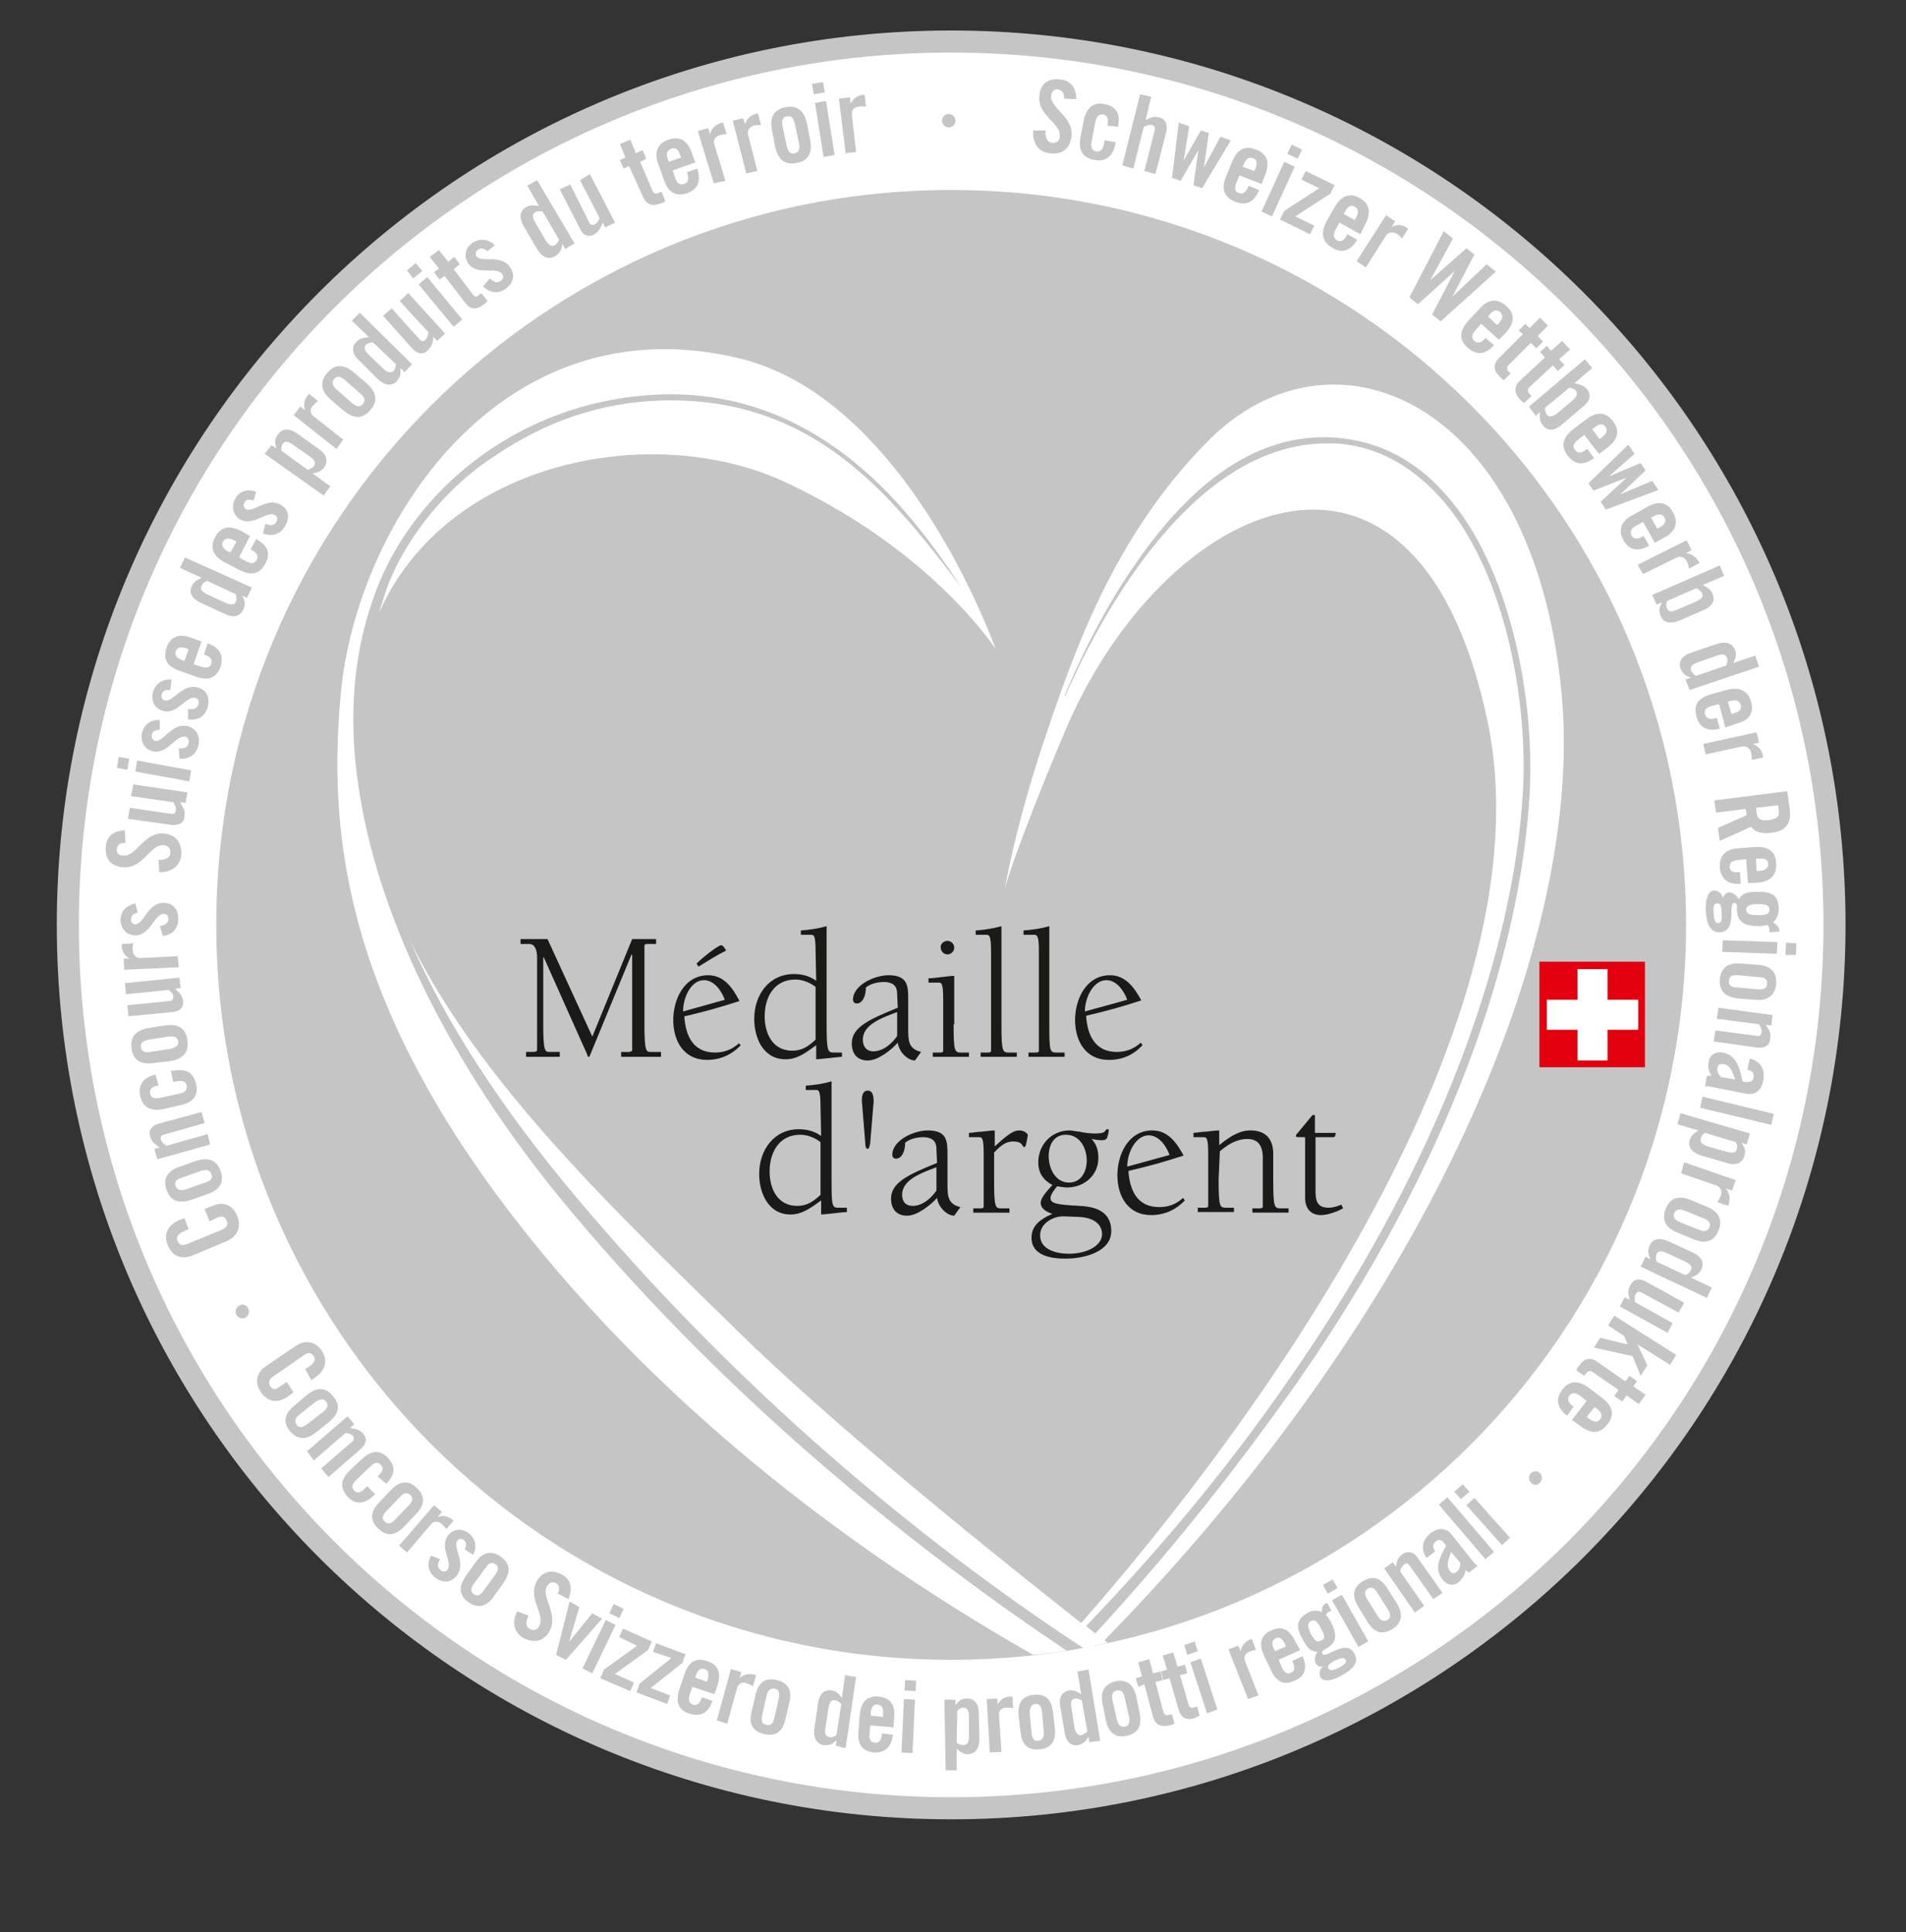 <svg xmlns="http://www.w3.org/2000/svg" width="145" height="147" viewBox="0 0 145 147"><rect x="0" y="0" width="145" height="147" fill="#333333" stroke="none"/><path fill="#fff" d="M72.733 137.887c37.217 0 67.387-30.17 67.387-67.387 0-37.217-30.17-67.387-67.387-67.387-37.217 0-67.387 30.17-67.387 67.387 0 37.217 30.17 67.387 67.387 67.387z"/><path fill="#fff" d="M72.593 137.84c37.14 0 67.247-30.024 67.247-67.06 0-37.036-30.107-67.06-67.247-67.06-37.139 0-67.247 30.024-67.247 67.06 0 37.036 30.107 67.06 67.247 67.06z"/><path fill="#c5c5c6" fill-rule="evenodd" d="M6 70.36c0 36.634 29.727 66.36 66.36 66.36 36.633 0 66.36-29.726 66.36-66.36 0-36.633-29.727-66.36-66.36-66.36-36.68 0-66.36 29.68-66.36 66.36zm-1.68 0c0-37.567 30.473-68.04 68.04-68.04 37.566 0 68.04 30.473 68.04 68.04S109.926 138.4 72.36 138.4c-37.567 0-68.04-30.473-68.04-68.04zm12.133 0c0-30.893 25.013-55.907 55.907-55.907 30.893 0 55.906 25.013 55.906 55.907 0 30.847-25.013 55.907-55.906 55.907-30.893 0-55.907-25.06-55.907-55.907zM116.46 112.08c.186-.186.513-.233.7 0 .186.187.186.514 0 .7-.187.234-.514.234-.7 0-.187-.186-.187-.513 0-.7zm-5.32 1.96-.514-.56.654-.56.513.56zm3.126 3.5-2.706-3.033.606-.56 2.707 3.033zm-1.26 1.074-3.546-4.154.653-.56 3.547 4.154zm-4.48-.094c-.466-.7-.326-1.353.28-1.866.607-.467 1.214-.467 1.634.093l1.633 2.053c.093.094.187.234.327.327l-.654.513c-.093-.093-.186-.14-.233-.233-.093.42-.233.653-.513.933-.467.374-.934.234-1.26-.186-.56-.7-.374-1.447.28-2.567l-.14-.187c-.234-.28-.42-.326-.654-.14-.28.234-.233.467-.046.747zm1.867-.466c-.327.84-.327 1.166-.093 1.446.14.234.326.234.56.047.186-.14.233-.42.233-.653zm-2.753 4.62-2.334-3.36.654-.467.233.327c.093-.467.14-.7.56-.98.373-.234.793-.14 1.073.28l1.914 2.706-.7.467-1.82-2.567c-.14-.186-.28-.186-.42-.046-.14.093-.234.28-.28.513l1.82 2.613zm-4.294-.42c-.466-.747-.513-1.447.327-1.96.84-.514 1.447-.187 1.913.606l.654 1.027c.466.747.513 1.493-.327 2.007-.84.513-1.447.186-1.913-.607zm1.447-1.074c-.233-.42-.513-.466-.747-.326-.233.14-.28.42-.046.793l.793 1.26c.233.42.513.467.747.327.28-.14.28-.42.046-.794zm-3.78.047-.373-.653.746-.42.374.653zm2.333 4.06-2.006-3.547.746-.42 2.007 3.547zm-2.053-2.753c-.047 0-.093.046-.14.046-.14.047-.233.14-.28.28.14.14.28.374.373.514.56 1.12.374 1.633-.373 2.053l-.233.14c-.047.047-.094.14-.047.233.28.467 1.82-1.26 2.473.047.327.607-.14 1.167-1.12 1.68-.746.373-1.306.42-1.493.047-.14-.28-.046-.607.187-.794-.233.047-.467-.046-.56-.28-.14-.233 0-.606.14-.84-.513-.046-.7-.186-1.167-1.026-.513-.98-.373-1.494.467-1.96.327-.187.653-.187 1.026-.047.047-.42.094-.56.42-.7zm-.793 1.353c-.327-.607-.467-.7-.793-.56-.233.14-.28.327 0 .933.327.607.513.7.747.56.373-.14.373-.326.047-.933zm1.866 2.38c-.093-.187-.279-.187-.793.047-.513.28-.607.42-.513.606.093.187.28.187.793-.046.513-.28.607-.42.513-.607zm-3.453-.747-1.633.747.233.56c.187.42.42.56.7.42s.327-.373.14-.793l-.047-.094.793-.373c.327.793.28 1.493-.607 1.867-.887.42-1.447 0-1.82-.84l-.513-1.074c-.373-.793-.327-1.54.56-1.913.887-.42 1.447.047 1.82.84zm-1.073-.28-.093-.186c-.187-.42-.42-.56-.7-.42s-.327.373-.14.793l.093.187zm-2.893 4.014-1.493-3.78.747-.28.187.42c.047-.42.327-.7.7-.887l.14-.047.327.84c-.14 0-.327.047-.513.14-.28.094-.467.374-.327.7l1.027 2.614zm-4.62-3.36-.233-.747.793-.28.233.747zm1.493 4.433-1.26-3.873.793-.28 1.26 3.873zm-3.313-2.52-.187-.653.467-.14-.327-1.074.793-.233.327 1.073.56-.14.187.654-.56.14.653 2.24c.047.186.187.28.373.233l.28-.093.187.7c-.093.046-.187.093-.373.186-.607.187-1.027 0-1.213-.606l-.7-2.427zm-1.913.513-.187-.653.467-.14-.28-1.073.84-.234.28 1.074.56-.14.187.653-.56.14.607 2.287c.047.186.187.28.373.233l.28-.047.187.7c-.093.047-.187.094-.42.14-.607.14-1.027-.046-1.213-.653l-.653-2.473zm-2.707 1.354c-.187-.887.047-1.54.98-1.774.933-.186 1.4.327 1.587 1.214l.233 1.166c.187.887 0 1.54-.98 1.774-.933.186-1.4-.327-1.587-1.214zm1.68-.514c-.093-.466-.28-.606-.607-.56-.28.047-.42.28-.327.747l.327 1.447c.093.466.327.606.607.56.28-.047.42-.28.327-.747zm-2.707 3.36-.047-.42c-.233.42-.42.56-.793.654-.513.093-.933-.234-1.027-.98l-.327-1.914c-.14-.746.14-1.166.653-1.26.373-.046.56.047.933.28l-.28-1.726.84-.14.887 5.413zm-.56-3.173c-.187-.093-.327-.14-.513-.14-.233.047-.373.187-.28.7l.233 1.493c.093.514.28.607.513.607.14-.047.28-.14.467-.28zm-4.807 1.213c-.093-.886.187-1.54 1.167-1.633s1.353.467 1.447 1.353l.14 1.167c.093.887-.187 1.54-1.167 1.633-.98.094-1.353-.466-1.447-1.353zm1.773-.326c-.047-.467-.233-.654-.513-.607s-.42.233-.42.7l.14 1.493c.047.467.233.654.513.607s.467-.233.42-.7zm-3.967 3.08-.233-4.06.793-.047.047.467c.187-.374.513-.607.933-.607h.187l.047.887c-.14-.047-.28-.047-.56-.047s-.56.233-.513.56l.187 2.8zm-2.613-4.014v.42c.28-.373.467-.513.887-.513.513 0 .887.373.887 1.12l.047 1.96c0 .747-.327 1.12-.84 1.167-.373 0-.56-.14-.887-.42v1.633h-.84l-.093-5.367zm.093 3.267c.187.14.327.187.513.187.233 0 .42-.14.42-.654v-1.54c0-.513-.187-.653-.42-.653-.187 0-.327.093-.467.233zm-4.2.747.187-4.06.84.046-.187 4.06zm.233-4.714.047-.793.84.047-.047.793zm-.84 2.8-1.773-.14-.047.607c-.047.467.093.7.42.7.28.047.467-.14.513-.607v-.093l.84.093c-.093.84-.513 1.4-1.447 1.354-.98-.094-1.26-.747-1.167-1.634l.093-1.213c.093-.887.467-1.493 1.447-1.4s1.26.747 1.167 1.633zm-.793-.793v-.233c.047-.467-.093-.654-.42-.7-.28-.047-.467.14-.513.606v.234zm-3.593 2.193.047-.42c-.327.327-.56.42-.98.374-.513-.094-.793-.514-.7-1.26l.28-1.914c.093-.746.513-1.073 1.027-.98.373.047.513.234.793.56l.233-1.726.84.14-.793 5.413zm.42-3.173c-.14-.14-.28-.233-.467-.28-.233-.047-.42.047-.513.607l-.233 1.493c-.093.513.093.7.327.7.187.047.327-.047.513-.14zm-6.533-.653c.187-.887.653-1.4 1.633-1.167.933.233 1.167.887.933 1.773l-.28 1.167c-.187.887-.653 1.4-1.633 1.167-.98-.234-1.167-.887-.933-1.774zm1.773.233c.093-.467 0-.7-.327-.747-.28-.046-.513.094-.607.56l-.327 1.447c-.093.467 0 .7.327.747.28.093.513-.094.607-.56zm-4.713 1.68 1.073-3.92.793.233-.14.467c.28-.28.7-.373 1.073-.28l.187.047-.233.84c-.14-.094-.28-.14-.513-.234-.28-.093-.607 0-.7.374l-.747 2.706zm-.187-2.007-1.68-.56-.187.56c-.14.467-.047.7.233.794.28.093.513-.047.653-.467l.047-.093.793.28c-.28.793-.793 1.26-1.727.98-.933-.28-1.073-.98-.793-1.867l.373-1.12c.28-.84.793-1.353 1.727-1.027.933.28 1.073.98.793 1.867zm-.56-.933.047-.187c.14-.466.047-.7-.233-.793s-.513.047-.653.467l-.047.186zm-4.107-2.287.233-.653 2.24.84-.233.653-2.427 1.914 1.493.56-.233.653-2.333-.887.233-.653 2.427-1.96zm-2.567-1.12.28-.653 2.193.98-.28.653-2.52 1.82 1.447.654-.28.653-2.287-.98.28-.653 2.52-1.82zm-2.8 2.38 1.773-3.686.747.373-1.773 3.687zm2.053-4.2.327-.7.747.374-.327.7zm-1.307 0 .747.42-2.753 3.127-.747-.373 1.027-4.06.747.42-.793 2.66zm-2.613-1.493c.187-.42.047-.653-.14-.793-.28-.14-.513-.047-.7.233-.467.793.933 2.147.187 3.453-.467.794-1.213.887-2.007.467-.747-.467-.84-1.307-.42-2.007l.84.327c-.233.513-.187.84.047.98.28.187.56.14.747-.14.56-.933-.933-2.147-.14-3.5.467-.747 1.167-.887 1.96-.42.653.373.747 1.073.42 1.82zm-6.3-2.333c.513-.747 1.167-1.027 1.96-.467s.7 1.26.187 2.007l-.7.98c-.513.746-1.167 1.026-1.96.466-.793-.56-.7-1.26-.187-2.006zm1.54.886c.28-.373.233-.653 0-.793-.233-.187-.513-.093-.747.28l-.887 1.213c-.28.374-.233.654 0 .794.233.186.513.093.747-.28zm-2.333-1.913c.14-.28.14-.513-.047-.7-.187-.14-.373-.14-.513.047-.373.513.7 1.68-.047 2.66-.467.56-1.073.56-1.633.14-.56-.467-.653-1.027-.327-1.68l.7.28c-.187.28-.28.606.047.84.187.14.373.14.513-.047.42-.56-.653-1.727.047-2.613.42-.514 1.073-.56 1.587-.14.513.42.607 1.026.327 1.633zm-4.993-.28 2.66-3.08.607.513-.327.374c.373-.14.793-.047 1.073.186l.14.094-.56.653c-.093-.14-.187-.233-.373-.42-.233-.187-.56-.233-.793.047l-1.82 2.146zm-.653-4.2c.607-.653 1.307-.887 2.007-.187.7.654.56 1.354-.093 2.007l-.84.887c-.607.653-1.307.886-2.007.186-.7-.653-.56-1.353.093-2.006zm1.4 1.12c.327-.327.327-.607.093-.793-.233-.187-.467-.187-.793.186l-1.027 1.074c-.327.326-.327.606-.093.793s.467.187.793-.187zm-2.38-2.193.093-.094c.327-.326.373-.56.14-.793-.187-.233-.467-.187-.793.14l-1.073 1.027c-.327.326-.373.56-.14.793.187.233.467.187.793-.14l.187-.187.607.607-.093.093c-.653.607-1.353.794-2.007.094-.653-.7-.467-1.4.187-2.007l.887-.84c.653-.607 1.353-.793 2.007-.093.653.7.467 1.353-.14 1.96zm-5.367-1.914 3.08-2.66.513.607-.327.28c.467.093.7.093 1.027.467.28.326.233.746-.187 1.12l-2.473 2.146-.56-.653 2.38-2.053c.14-.14.14-.28.047-.42-.14-.14-.327-.187-.56-.234l-2.427 2.1zm0-4.293c.7-.56 1.4-.653 2.007.14.607.747.327 1.4-.373 1.96l-.933.747c-.7.56-1.4.653-2.007-.094-.607-.746-.327-1.4.373-1.96zm1.213 1.307c.373-.28.42-.56.233-.794-.187-.233-.42-.233-.84.047l-1.167.933c-.373.28-.42.56-.233.794.187.233.42.233.793-.047zm-1.353-3.267.373-.233c.373-.28.42-.56.28-.747-.233-.327-.467-.28-.793-.047l-2.287 1.587c-.327.233-.42.467-.233.747.187.28.42.28.7.046l.56-.373.513.793-.513.374c-.653.42-1.4.42-1.96-.374-.56-.793-.28-1.54.327-1.96l2.333-1.586c.653-.42 1.4-.42 1.96.373.513.793.233 1.54-.467 2.007l-.327.233zm-4.34-4.62c.14.233.047.56-.187.7-.233.14-.56.047-.7-.187-.14-.233-.047-.56.187-.7.233-.187.56-.093.7.187zm100.706 8.493 1.12-1.446-.466-.374c-.374-.28-.654-.28-.84-.046-.187.233-.14.513.233.793l.093.047-.513.7c-.7-.56-.933-1.214-.373-1.96.606-.794 1.306-.7 2.053-.14l.98.746c.747.56 1.027 1.214.42 2.007-.606.793-1.307.7-2.053.14zm1.12-.233.187.14c.373.28.653.28.84.047.187-.234.14-.514-.233-.794l-.187-.14zm3.267-3.127.56.42-.28.374.933.653-.513.7-.933-.653-.327.466-.607-.42.327-.466-1.96-1.354c-.187-.14-.327-.093-.467.047l-.186.233-.607-.42c.047-.093.094-.186.233-.373.374-.513.84-.653 1.354-.28l2.146 1.493zm.233-1.493-2.94-.653.467-.747 2.1.513-.28-.653-1.213-.793.466-.747 4.714 2.987-.467.746-2.473-1.54.746 1.587-.513.793zm2.66-1.773-3.639-2.007.373-.7.373.187c-.093-.467-.187-.7.093-1.167.234-.42.654-.467 1.12-.233l2.941 1.633-.421.747-2.846-1.54c-.187-.093-.327-.047-.42.14-.094.14-.094.373-.047.607l2.847 1.587zm-1.68-5.787.374.187c-.187-.42-.234-.653-.047-1.073.233-.467.747-.607 1.447-.28l1.82.84c.7.327.886.793.653 1.307-.187.327-.373.42-.793.607l1.587.747-.374.793-5.04-2.38zm3.034 1.4c.186-.093.326-.187.42-.373.093-.233.046-.42-.42-.653l-1.4-.653c-.514-.233-.7-.14-.794.093-.093.14-.046.327 0 .56zm1.586-5.227c.84.327 1.307.933.934 1.82-.374.933-1.074 1.027-1.96.653l-1.12-.467c-.84-.327-1.307-.887-.933-1.82.373-.933 1.073-1.027 1.959-.653zm-.56 1.773c.467.187.7.093.794-.187.14-.28 0-.513-.467-.7l-1.4-.56c-.42-.187-.7-.093-.793.187-.14.28 0 .513.466.7zm-1.119-5.133 3.919 1.353-.28.793-.466-.14c.28.327.326.747.233 1.12l-.047.187-.84-.28c.094-.14.187-.28.28-.513.094-.28 0-.607-.326-.747l-2.707-.933zm4.759-1.353-.42-.14c.28.373.374.607.234 1.027-.14.513-.654.747-1.354.513l-1.913-.56c-.747-.233-1.027-.653-.887-1.167.094-.373.327-.513.654-.747l-1.587-.467.233-.84 5.274 1.54zm-3.173-.887c-.187.14-.28.233-.327.42-.046.233 0 .42.514.607l1.493.42c.514.14.7 0 .747-.233.046-.187 0-.327-.094-.513zm-.187-2.753 5.414 1.307-.187.84-5.413-1.307zm3.594-2.893c.84.187 1.166.84 1.026 1.633-.139.793-.606 1.167-1.353 1.027l-2.613-.513c-.14-.047-.28-.047-.467-.047l.14-.793h.327c-.187-.373-.28-.653-.187-1.073.093-.56.56-.793 1.073-.7.887.187 1.26.887 1.494 2.193l.233.047c.327.047.56-.047.607-.327.093-.373-.14-.513-.467-.607zM132 82.12c-.28-.887-.513-1.12-.887-1.167-.28-.047-.42.047-.467.327-.046.233.094.467.28.653zm-1.26-5.46 4.106.56-.093.793-.42-.047c.28.42.42.607.327 1.12-.047.467-.42.653-.98.607l-3.314-.467.14-.84 3.174.42c.186.047.326-.093.326-.28.047-.187-.046-.373-.186-.607l-3.22-.42zm2.94-3.267c.933.047 1.493.467 1.446 1.447-.093.98-.746 1.307-1.633 1.213l-1.213-.093c-.934-.093-1.494-.467-1.447-1.447.093-.98.747-1.307 1.633-1.213zm.047 1.867c.466.047.699-.093.699-.42.047-.327-.14-.513-.653-.513l-1.54-.14c-.467-.047-.7.093-.7.42-.047.327.14.513.653.513zm-2.661-3.733 4.154.14-.047.887-4.153-.14zm4.807.187.793.047-.046.887h-.793zm-1.26-.793v-.14c0-.14-.047-.28-.14-.42-.233.047-.467.093-.653.093-1.26 0-1.68-.42-1.68-1.307v-.28c-.047-.093-.094-.187-.187-.187-.56 0 .28 2.24-1.167 2.24-.7 0-.979-.653-1.026-1.773 0-.887.233-1.4.653-1.4.327 0 .56.233.653.56.094-.233.234-.42.514-.42s.56.28.7.513c.28-.42.513-.56 1.493-.56 1.167 0 1.54.373 1.54 1.353 0 .373-.14.7-.42.98.327.233.467.327.467.7zm-3.92-.7c.233 0 .327-.14.28-.747 0-.56-.093-.747-.327-.747-.233 0-.326.14-.28.747.047.56.141.747.327.747zm3.034-.607c.699 0 .886-.093.886-.42 0-.28-.187-.42-.886-.42-.7 0-.887.187-.887.42.046.327.187.42.887.42zm-.747-2.427-.14-1.82-.607.047c-.467.047-.653.233-.653.513 0 .327.233.467.7.42h.093l.047.887c-.887.047-1.494-.28-1.587-1.26-.047-.98.56-1.4 1.447-1.447l1.213-.093c.933-.047 1.587.233 1.633 1.26.047.98-.56 1.4-1.446 1.447zm.653-.933h.234c.466-.047.653-.233.653-.513 0-.327-.234-.467-.7-.42h-.234zm-3.08-4.433-.14-.933 5.553-.7.187 1.353c.14 1.073-.233 1.68-1.447 1.82-.886.093-1.306-.187-1.493-.467l-2.38 1.073-.14-.98 2.193-.98c-.046-.14-.046-.327-.093-.467zm3.033-.373.047.327c.047.513.28.7.933.607.654-.093.841-.28.747-.793l-.047-.327zm-4.013-4.853 4.06-.887.187.793-.467.093c.374.14.653.42.747.84l.046.187-.886.187c0-.14 0-.327-.047-.56-.046-.28-.327-.513-.653-.467l-2.8.607zm1.68-1.26-.467-1.773-.559.14c-.467.14-.607.327-.514.653.093.28.327.42.793.28l.094-.047.233.84c-.84.233-1.54 0-1.773-.933-.28-.98.28-1.447 1.12-1.68l1.166-.327c.887-.233 1.587-.047 1.867.887.28.98-.28 1.447-1.12 1.68zm.467-1.027.186-.047c.467-.14.607-.327.514-.653-.094-.28-.327-.42-.793-.28l-.187.047zm-3.5-2.613.42-.14c-.42-.14-.654-.327-.794-.7-.186-.513.094-.98.84-1.213l1.914-.653c.7-.233 1.213-.047 1.4.467.14.373.047.56-.14.98l1.68-.56.28.84-5.274 1.773zm3.126-1.073c.047-.187.094-.373.047-.56-.093-.233-.233-.373-.793-.187l-1.447.513c-.513.187-.56.373-.513.607.046.14.186.28.373.42zm-5.646-5.367 5.133-2.24.327.793-1.634.7c.374.187.607.327.747.653.233.513 0 .98-.7 1.26l-1.82.793c-.7.28-1.213.14-1.4-.327-.187-.42-.14-.653.093-1.073l-.42.187zm1.12.467c-.047.187-.094.373 0 .56.093.233.28.327.793.093l1.4-.607c.513-.233.56-.42.467-.653-.094-.14-.234-.28-.42-.373zm-2.24-2.753 3.733-1.867.373.747-.42.233c.42.047.747.28.934.607l.093.14-.793.42c-.047-.14-.047-.327-.187-.56-.14-.28-.42-.42-.747-.28L125 43.667zm1.306-1.68L125 39.7l-.514.28c-.42.233-.513.467-.373.747s.42.327.84.093l.093-.047.42.747c-.793.42-1.493.42-1.96-.42-.466-.887-.093-1.493.7-1.913l1.074-.607c.793-.467 1.54-.467 2.006.42.467.84.094 1.493-.7 1.913zm.187-1.073.187-.093c.42-.233.513-.467.373-.747s-.42-.327-.84-.093l-.187.093zm-1.26-4.993.373.56-1.913 1.82 2.427-1.027.466.7-4.013 1.493-.373-.607 1.96-1.82-2.52.98-.374-.56 3.034-2.94.466.7-1.96 1.727zm-3.173-.7-1.12-1.447-.467.373c-.373.28-.42.56-.233.793.186.233.466.28.84-.047l.093-.047.513.7c-.7.513-1.4.607-2.006-.187-.607-.793-.28-1.447.42-2.007l.98-.747c.746-.56 1.446-.653 2.053.14.607.793.28 1.447-.42 2.007zm.046-1.12.187-.14c.373-.28.42-.56.28-.793-.187-.233-.466-.28-.84.047l-.187.14zm-5.366-2.473 4.246-3.593.56.653-1.353 1.167c.42.093.653.14.933.42.374.42.28.933-.326 1.4l-1.54 1.307c-.56.513-1.12.513-1.447.093-.28-.327-.28-.607-.233-1.027l-.327.28zm1.213.093c0 .233.047.373.14.513.14.187.373.233.793-.093l1.167-.98c.42-.373.373-.56.233-.747-.093-.14-.28-.187-.466-.233zm-.373-4.247.513-.467.327.373.84-.747.606.653-.84.747.42.42-.513.467-.373-.42-1.774 1.633c-.14.14-.186.28-.046.467l.186.233-.56.513c-.093-.047-.186-.14-.326-.28-.42-.467-.467-.933 0-1.4l1.913-1.773zm-1.634-1.633.514-.513.326.327.794-.793.606.607-.793.793.42.42-.513.513-.42-.42-1.68 1.68c-.14.14-.187.327-.047.467l.187.187-.514.513c-.093-.047-.186-.14-.326-.28-.467-.467-.514-.933-.047-1.4l1.82-1.82zm-1.493.7-1.353-1.213-.42.467c-.327.373-.327.607-.094.84.234.187.514.187.794-.187l.046-.047.654.56c-.607.653-1.26.84-2.007.187-.747-.653-.56-1.353.047-2.053l.84-.887c.606-.7 1.306-.887 2.053-.233.747.653.56 1.353-.047 2.053zm-.14-1.12.14-.14c.327-.373.327-.607.093-.84-.233-.187-.513-.187-.793.187l-.14.14zm-2.333-5.833.606.467-1.68 3.22 2.614-2.473.7.56-4.2 3.78-.654-.513 1.727-3.313-2.8 2.52-.653-.513 2.613-5.04.7.56-1.727 3.173zm-8.354.98 2.24-3.5.7.467-.28.42c.374-.187.794-.187 1.12.047l.14.093-.466.747c-.094-.093-.187-.233-.42-.373s-.607-.14-.794.14l-1.54 2.427zm.28-2.053-1.586-.887-.28.513c-.234.42-.187.653.093.84.28.14.513.047.747-.373l.046-.093.747.42c-.467.747-1.073 1.12-1.913.607s-.84-1.213-.42-2.007l.606-1.073c.467-.793 1.074-1.167 1.914-.7s.84 1.213.42 2.007zm-.42-1.073.094-.187c.233-.42.186-.653-.094-.84-.28-.14-.513-.047-.746.373l-.094.187zm-4.059-3.08.327-.653 2.193 1.073-.326.653-2.66 1.727 1.447.7-.327.653-2.287-1.12.327-.653 2.66-1.727zm-3.033 2.427 1.727-3.78.793.373-1.727 3.78zm1.96-4.387.327-.7.793.373-.327.7zm-1.96 2.287-1.68-.653-.233.56c-.187.467-.093.7.187.793.28.093.513 0 .7-.467l.047-.093.793.327c-.327.793-.887 1.26-1.82.887s-1.027-1.073-.7-1.913l.467-1.12c.327-.84.887-1.307 1.82-.933.933.373 1.027 1.073.7 1.913zm-.56-.98.093-.187c.187-.467.093-.7-.187-.793-.28-.093-.513 0-.7.467l-.093.187zm-4.06-3.08.607.187-.373 2.613 1.26-2.333.793.28-2.193 3.64-.653-.233.373-2.66-1.353 2.333-.653-.233.513-4.2.793.28-.42 2.613zM85.38 12.587l1.353-5.413.84.187-.42 1.773c.373-.187.607-.327 1.073-.187.42.093.607.513.513 1.027l-.84 3.267-.84-.233.793-3.127c.047-.187-.047-.327-.233-.373-.187-.047-.373.047-.607.14l-.793 3.173zm-1.12-3.033v-.093c.093-.467-.047-.7-.327-.747-.28-.047-.513.093-.607.56l-.28 1.493c-.093.467.047.7.327.747.327.047.513-.093.607-.56l.047-.28.84.14v.093c-.187.887-.653 1.447-1.633 1.26-.98-.187-1.213-.887-1.027-1.773l.233-1.213c.187-.887.653-1.447 1.587-1.26.98.187 1.213.84 1.027 1.727zm-3.313-2.053c.047-.467-.233-.653-.42-.7-.327-.047-.513.14-.56.467-.14.933 1.773 1.633 1.54 3.173-.14.933-.793 1.353-1.68 1.213-.887-.093-1.307-.887-1.213-1.727h.933c-.047.56.14.887.467.933.327.047.56-.093.607-.42.14-1.12-1.773-1.633-1.54-3.22.093-.887.7-1.307 1.633-1.167.793.093 1.167.7 1.167 1.493zm-8.773 1.167c.28 0 .513.233.513.513s-.233.513-.513.513-.513-.233-.513-.513.233-.513.513-.513zm-7.84 2.987-.513-4.153.84-.093.047.467c.187-.373.513-.607.887-.653h.187l.093.887c-.14 0-.327-.047-.56 0-.28.047-.56.233-.513.607l.327 2.847zm-2.427-4.48-.14-.793.84-.14.14.793zm.747 4.76-.653-4.107.84-.14.653 4.107zm-3.92-2.007c-.187-.887.047-1.587 1.027-1.773.98-.187 1.447.373 1.633 1.26l.233 1.213c.187.887-.047 1.587-1.027 1.773s-1.447-.373-1.633-1.26zm1.727-.513c-.093-.467-.28-.653-.607-.56-.28.047-.42.28-.327.747l.327 1.493c.093.467.28.653.607.56.28-.047.42-.28.327-.747zm-3.687 3.78-1.027-4.013.793-.187.14.467c.093-.373.42-.7.793-.793l.187-.047.233.887c-.14 0-.327 0-.56.047-.28.093-.513.327-.42.7l.7 2.753zm-2.473.747-1.213-3.967.793-.233.14.467c.093-.42.373-.7.793-.84l.187-.047.28.887c-.14 0-.327 0-.56.093-.28.093-.513.327-.373.7l.84 2.753zm-1.4-1.587-1.727.607.187.56c.14.467.373.56.7.467.28-.093.373-.373.233-.793l-.047-.093.793-.28c.28.84.14 1.54-.747 1.867-.933.327-1.493-.14-1.773-.98l-.42-1.167c-.327-.84-.187-1.587.747-1.913.933-.327 1.493.14 1.773.98zm-1.073-.373-.093-.187c-.14-.467-.373-.607-.7-.467-.28.093-.373.373-.233.793l.093.187zm-4.387.84-.28-.653.42-.187-.42-1.027.793-.327.42 1.027.513-.233.28.653-.467.233.933 2.193c.093.187.233.28.42.187l.28-.093.28.7c-.093.093-.187.14-.373.187-.607.233-1.027.093-1.307-.467l-1.073-2.38zm-2.567.42 1.913 3.687-.747.373-.187-.373c-.187.42-.28.7-.7.933-.42.187-.793.047-1.027-.467l-1.54-2.987.793-.373 1.447 2.893c.093.187.233.233.42.14.187-.093.28-.28.373-.467l-1.493-2.893zm-1.867 5.693-.233-.373c-.047.467-.187.7-.56.933-.467.28-.98.093-1.353-.56l-1.027-1.727c-.373-.653-.28-1.167.187-1.447.327-.187.56-.14.98-.093l-.887-1.54.747-.42 2.847 4.807zm-1.727-2.847c-.187 0-.373-.047-.56.047-.187.14-.28.327 0 .793l.793 1.353c.28.467.513.467.7.373.14-.093.233-.233.327-.42zm-4.2 3.033c-.233-.233-.467-.28-.7-.14-.187.14-.233.327-.14.513.373.513 1.867-.187 2.567.84.42.607.233 1.213-.327 1.633-.607.42-1.213.327-1.727-.187l.513-.607c.233.233.513.42.84.187.187-.14.233-.327.093-.513-.42-.607-1.913.14-2.567-.793-.373-.56-.233-1.213.327-1.587.56-.373 1.213-.28 1.68.187zm-3.64 2.147-.42-.56.373-.28-.7-.887.7-.513.7.887.467-.373.42.56-.467.373 1.447 1.913c.14.187.28.233.42.093l.233-.187.467.607c-.093.093-.14.187-.327.28-.513.42-.98.373-1.353-.14l-1.587-2.053zm-2.007-.093-.467-.607.653-.56.513.607zm3.08 3.687-2.66-3.22.653-.56 2.66 3.22zm-3.453-2.567 2.8 3.08-.607.56-.28-.327c-.047.467-.093.747-.467 1.073-.327.327-.747.233-1.12-.14l-2.24-2.52.653-.56 2.147 2.38c.14.14.28.14.42 0s.187-.327.233-.56l-2.193-2.38zm-.28 6.02-.327-.327c.047.467 0 .7-.28 1.027-.373.373-.887.327-1.447-.187l-1.4-1.4c-.56-.513-.607-1.073-.187-1.447.28-.28.513-.28.933-.327l-1.307-1.26.607-.607 3.967 3.92zm-2.427-2.287c-.187.047-.373.093-.513.187-.14.187-.187.373.187.747l1.12 1.073c.373.373.607.327.793.187.14-.14.14-.28.187-.513zm-3.173 4.387c-.7-.607-.933-1.307-.28-2.053.653-.747 1.353-.607 2.053 0l.933.793c.7.607.933 1.307.28 2.053-.653.747-1.353.607-2.053 0zm1.073-1.493c-.373-.327-.607-.327-.84-.093-.187.233-.14.513.187.793l1.167 1.027c.373.327.607.327.84.093.187-.233.187-.513-.187-.793zm-.653 5.227-3.267-2.567.513-.653.373.28c-.14-.373-.093-.793.187-1.12l.093-.14.7.56c-.14.093-.233.187-.42.373-.187.233-.233.56.093.793l2.24 1.773zm-4.947-.28.373.233c-.14-.467-.14-.7.14-1.073.327-.467.84-.467 1.447-.047l1.633 1.167c.607.42.747.933.42 1.4-.233.327-.467.373-.887.467l1.353.98-.513.7-4.48-3.173zm2.753 1.867c.187-.047.373-.14.467-.28.14-.187.14-.42-.327-.747l-1.26-.887c-.467-.327-.653-.233-.793-.047-.093.14-.093.327-.093.513zm-4.107 2.333c-.327-.093-.56-.093-.7.14-.093.187-.093.373.093.513.56.327 1.633-.933 2.66-.327.653.373.7 1.027.327 1.633-.373.653-.98.793-1.68.56l.187-.747c.327.14.653.187.84-.14.093-.187.093-.42-.093-.513-.607-.373-1.68.887-2.66.327-.56-.327-.7-1.027-.373-1.587.327-.607.98-.747 1.587-.513zm-.28 2.707-.84 1.633.513.28c.42.233.7.187.84-.093s.047-.513-.373-.747l-.093-.047.42-.793c.793.42 1.167 1.027.7 1.867-.467.887-1.167.887-2.007.467l-1.073-.56c-.793-.42-1.213-1.027-.747-1.913.467-.887 1.167-.887 2.007-.467zm-1.027.42-.187-.093c-.42-.233-.7-.14-.84.093-.14.28-.047.513.373.747l.187.093zm.793 4.293-.373-.187c.233.42.28.653.093 1.073-.233.513-.747.653-1.4.327l-1.82-.84c-.7-.327-.933-.793-.7-1.26.14-.327.373-.467.747-.653l-1.633-.747.373-.793 5.087 2.287zm-3.033-1.307c-.187.093-.327.187-.42.373-.093.233-.047.42.42.653l1.4.653c.513.233.7.093.793-.093.093-.14.047-.327 0-.56zm-.42 4.62-.607 1.727.56.187c.467.14.7.047.793-.233.093-.28-.047-.513-.467-.653l-.093-.047.28-.84c.84.28 1.26.84.98 1.773-.327.933-1.027 1.073-1.913.747l-1.167-.42c-.887-.28-1.353-.84-1.027-1.773.327-.933 1.027-1.073 1.913-.747zm-.98.607-.187-.093c-.467-.14-.7-.047-.793.233-.093.28.047.513.467.653l.187.093zm-1.4 3.08c-.327-.047-.56.047-.653.327-.047.233 0 .373.233.467.607.187 1.307-1.307 2.52-.98.7.187.933.793.747 1.493-.233.747-.747 1.027-1.493.933v-.793c.373.047.7 0 .793-.373.047-.233 0-.42-.233-.467-.7-.187-1.4 1.307-2.473.98-.653-.187-.933-.793-.747-1.447.187-.653.747-.98 1.4-.933zm-.793 3.033c-.327 0-.56.093-.607.373-.047.233.047.373.233.467.653.14 1.26-1.4 2.473-1.12.7.187.98.747.84 1.447-.187.747-.7 1.073-1.447 1.027l-.047-.793c.373.047.7-.047.747-.42.047-.233-.047-.42-.28-.467-.7-.14-1.307 1.353-2.427 1.12-.653-.14-.98-.747-.84-1.4.14-.653.7-1.027 1.353-.98zm-2.473 3.033-.793-.14.14-.84.793.14zm4.713.887-4.107-.747.14-.84 4.107.747zm-4.247.233 4.107.607-.14.793-.42-.047c.233.42.42.607.327 1.12-.047.467-.42.653-.98.607l-3.313-.467.14-.84 3.173.467c.187.047.327-.093.327-.28.047-.187-.047-.373-.187-.607l-3.22-.467zm-.607 4.433c-.467 0-.653.233-.653.467-.047.327.14.513.513.513.933.093 1.587-1.82 3.08-1.68.933.093 1.353.747 1.307 1.633-.093.887-.84 1.353-1.68 1.307l-.047-.933c.56 0 .887-.187.887-.513.047-.327-.14-.56-.467-.607-1.12-.093-1.54 1.82-3.173 1.68-.887-.093-1.353-.653-1.26-1.587.047-.793.653-1.213 1.447-1.213zm.933 5.32c-.327.047-.513.233-.513.513 0 .233.14.373.327.373.653 0 .933-1.633 2.147-1.633.747 0 1.12.513 1.12 1.213 0 .747-.42 1.213-1.167 1.307l-.233-.747c.327-.047.653-.187.653-.56 0-.233-.14-.373-.373-.373-.7 0-.98 1.633-2.147 1.633-.653 0-1.12-.513-1.12-1.167 0-.7.467-1.12 1.12-1.26zm3.127 4.153-4.153.187-.047-.84h.467c-.373-.187-.607-.56-.607-.933v-.187l.887-.047c-.047.14-.093.327-.047.56 0 .28.233.56.56.56l2.847-.14zm-4.107 1.213 4.153-.42.093.793-.42.047c.327.327.56.513.607.98.047.467-.28.747-.793.793l-3.36.327-.093-.84 3.22-.327c.187 0 .28-.14.28-.327s-.14-.327-.327-.513l-3.267.327zm2.24 6.067c-.887.14-1.587-.093-1.727-1.073-.14-.98.42-1.447 1.307-1.587l1.213-.187c.887-.14 1.587.093 1.727 1.12.14.98-.42 1.447-1.307 1.587zm-.42-1.773c-.467.093-.653.28-.607.56.047.327.28.467.747.373l1.493-.233c.467-.093.653-.28.607-.56-.047-.327-.28-.42-.747-.373zm.747 3.5h-.093c-.467.093-.607.327-.56.607.047.28.28.42.747.327l1.493-.327c.467-.093.607-.327.56-.607-.047-.28-.28-.42-.747-.327l-.28.047-.187-.84h.093c.887-.187 1.587 0 1.82.98.233.98-.327 1.447-1.213 1.633l-1.213.28c-.887.187-1.587 0-1.82-.98-.187-.933.327-1.447 1.167-1.633zm3.92 4.48-4.013 1.12-.233-.793.42-.093c-.373-.28-.607-.373-.747-.887-.14-.42.14-.793.653-.933l3.267-.887.233.84-3.127.887c-.187.047-.28.187-.187.373.047.187.187.327.42.467l3.127-.887zm-1.4 4.2c-.887.28-1.587.187-1.913-.747-.327-.933.14-1.493 1.027-1.773l1.167-.42c.84-.28 1.587-.187 1.913.747.327.933-.14 1.493-1.027 1.773zm-.747-1.68c-.467.14-.607.373-.467.653.093.28.327.373.793.233l1.447-.513c.467-.14.607-.373.467-.653-.093-.28-.327-.373-.793-.233zm.513 3.92-.42.187c-.42.187-.56.467-.42.7.14.373.373.373.747.233l2.613-1.073c.373-.187.513-.373.373-.7-.14-.327-.373-.373-.7-.233l-.607.28-.373-.933.607-.233c.747-.327 1.493-.14 1.867.747.373.933-.047 1.587-.747 1.913l-2.66 1.12c-.747.28-1.493.14-1.867-.793-.373-.887.093-1.587.887-1.913l.373-.14z" clip-rule="evenodd"/><path fill="#e2000f" d="M125.14 73.16h-8.027v8.027h8.027z"/><g fill-rule="evenodd" clip-rule="evenodd"><path fill="#fff" d="M81.133 125.567c-.84.14-1.68.233-2.52.326-11.993-6.813-27.627-17.78-39.667-33.46-12.973-16.893-13.953-29.54-13.02-39.667 1.167-12.787 12.133-29.96 30.427-25.48 9.427 2.333 16.1 13.487 19.413 22.12 0 0-4.807-7.513-16.053-12.74C49.68 32 33.953 34.987 28.82 46.653c.187-.607.373-1.167.56-1.773 1.213-3.407 4.013-7.233 7.607-9.753 3.827-2.707 7.793-4.293 12.46-4.62 9.007-.56 14.7 3.593 19.133 8.54 2.287 2.52 4.573 5.693 4.573 5.693-.047-.047-1.773-2.94-4.48-6.02-4.527-5.133-10.733-9.193-19.04-8.68-10.64.653-18.293 7.653-21 14.84-1.96 5.133-2.24 10.733-1.027 16.893 1.82 9.333 7.14 19.973 15.727 30.24 12.74 15.26 27.16 26.414 37.8 33.554zm2.193-1.307-.7-.56c5.133-5.367 10.313-11.34 15.493-18.853 11.807-16.94 17.033-32.854 17.733-44.52.42-7.093-1.4-17.08-6.3-22.493-2.426-2.66-5.32-4.153-8.633-4.107-10.64.047-17.687 14.233-19.88 19.227l-.047-.047c1.727-4.107 3.733-7.747 5.833-10.64 4.34-6.067 9.053-9.1 14.14-9.007 3.453.093 6.486 1.493 8.96 4.293 4.993 5.507 6.86 15.68 6.44 22.867-.7 12.04-5.834 27.767-17.687 44.753-5.367 7.607-10.36 13.674-15.353 19.087zm.933.7-.233-.187c24.92-25.48 36.54-53.48 34.766-72.1-2.146-22.353-17.453-28.607-26.833-19.18-7.28 7.28-10.36 16.38-12.6 23.053-2.147 6.44-2.893 10.967-2.893 10.967s.747-2.847 4.48-11.713c7.42-17.78 26.74-26.74 32.2-1.027 4.853 22.82-17.594 53.574-30.894 68.694C73.48 116.56 62.84 107.833 56.4 101.533c-9.94-9.706-19.88-19.18-25.2-29.96 2.753 6.3 7 12.787 12.6 19.46C57.567 107.413 71.987 118.52 82.487 125.427c.56-.187 1.167-.327 1.773-.467zm40.367-48.907h-2.334V73.72h-2.286v2.333h-2.334V78.34h2.334v2.333h2.286V78.34h2.334z"/><path fill="#1a1a18" d="M100.08 86.18h1.54c-.047.327-.093.327-.233.327h-1.307v4.06c0 .653.047 1.307.98 1.307.327 0 .653-.093.98-.233l.14.28c-.42.233-1.167.513-1.68.513-.793 0-1.213-.513-1.213-1.307v-4.62h-.327c-.28 0-.373 0-.373-.093 0-.047.047-.14.14-.233l1.12-1.353h.186v1.353zm-7.373 3.547c0 2.147.093 2.147.607 2.147h.56v.327h-2.753v-.327h.513c.14 0 .28 0 .28-.14v-3.967c0-1.26-.14-1.26-.373-1.26h-.747v-.327c.187 0 .653-.093.98-.093.42-.047.747-.093.98-.093v1.12c.747-.607 1.493-1.12 2.38-1.12 1.353 0 1.727.887 1.727 1.773v2.007c0 2.147.093 2.147.607 2.147h.56v.327h-2.753v-.327h.513c.14 0 .28 0 .28-.14v-3.687c0-1.12-.513-1.447-1.167-1.447-.84 0-1.493.42-2.1.933zm-2.567 1.587c-.7.747-1.587 1.12-2.567 1.12-1.773 0-2.567-1.447-2.567-3.033s.84-3.407 2.66-3.407c1.213 0 1.867.98 2.38 1.913-1.447.467-2.567.793-4.2 1.167.093 1.447.653 2.753 2.333 2.753.747 0 1.307-.233 1.82-.7zm-1.167-3.453c-.233-.653-.793-1.493-1.587-1.493-.98 0-1.633 1.307-1.633 2.38zm-4.433 5.787c0 1.54-1.96 2.1-3.5 2.1-1.073 0-2.567-.233-2.567-1.587 0-.98.747-1.447 1.587-1.82-.42-.14-.887-.373-.887-.84 0-.42.56-.98.887-1.353-.7-.373-1.073-.933-1.073-1.727 0-1.353 1.027-2.427 2.38-2.427.233 0 .513.093.747.093.373.093.84.14 1.213.14.98 0 .653-.327.933-.327.093 0 .093.047.093.093 0 .047-.047.233-.047.28-.093.327-.093.467-.513.467-.187 0-.513-.047-.747-.093.373.42.513.84.513 1.447 0 1.307-1.073 2.24-2.38 2.24-.233 0-.513-.047-.747-.093-.187.187-.513.653-.513.887 0 .42.42.513 2.24.607.653.047 2.38.14 2.38 1.913zm-5.413.327c0 1.12 1.307 1.4 2.193 1.4 1.353 0 2.52-.607 2.52-1.493 0-.653-.513-1.26-1.773-1.307l-1.167-.047c-.84 0-1.773.56-1.773 1.447zm3.547-5.693c0-.933-.513-1.96-1.587-1.96-.933 0-1.307.793-1.307 1.633 0 .933.513 2.007 1.54 2.007.933 0 1.353-.84 1.353-1.68zm-7.84-.513c0-1.26-.14-1.26-.373-1.26h-.747v-.327c.187 0 .653-.093.98-.093.42-.047.747-.093.98-.093v1.213c1.073-.98 1.447-1.213 1.867-1.213.233 0 .513.093.653.327-.14.887-.187.933-.28.933-.187 0-.047-.42-.84-.42-.467 0-.84.187-1.447.84v2.1c0 2.147.093 2.147.607 2.147h.56v.327h-2.753v-.327h.513c.14 0 .28 0 .28-.14zm-3.593-.28c0-.327 0-.98-1.027-.98-.467 0-1.027.14-1.353.42 0 .607-.233 1.213-.7 1.213-.187 0-.28-.14-.28-.28 0-1.12 1.633-1.867 2.707-1.867 1.447 0 1.493.793 1.493 1.82v2.24c0 .887 0 1.54.98 1.773l-.467.653c-.513 0-1.213-.607-1.307-1.353-.513.56-1.493 1.353-2.287 1.353s-1.213-.513-1.213-1.307c0-1.26 1.447-1.867 3.5-2.707zm0 1.307c-1.26.467-2.613.98-2.613 2.1 0 .513.28.84.793.84.747 0 1.4-.56 1.82-1.167zm-5.04-1.82c-.047.233-.093.42-.187.42-.14 0-.187-.187-.187-.42l-.233-2.893c-.047-.373-.093-1.12.42-1.12.513 0 .467.793.42 1.167zm-3.78-2.8c0-1.26-.14-1.26-.373-1.26h-.747v-.327c.653-.047 1.307-.14 1.96-.327v7.467c0 2.147.047 2.147.607 2.147h.56v.327c-.14 0-.56.047-.98.093-.42.047-.84.093-.98.093v-1.073c-.887.653-1.493 1.073-2.333 1.073-1.68 0-2.38-1.633-2.38-3.08 0-1.82 1.12-3.407 3.033-3.407.56 0 1.167.14 1.68.513zm0 2.707c-.42-.327-.98-.56-1.54-.56-1.587 0-2.333 1.307-2.333 2.8 0 1.307.607 2.613 2.1 2.613.747 0 1.213-.327 1.773-.84zm24.5-7.373c-.7.747-1.54 1.12-2.567 1.12-1.773 0-2.567-1.447-2.567-3.033 0-1.587.84-3.407 2.66-3.407 1.213 0 1.867.98 2.38 1.913-1.447.467-2.567.793-4.2 1.167.093 1.447.653 2.753 2.333 2.753.7 0 1.307-.233 1.82-.7zm-1.167-3.453c-.233-.653-.793-1.493-1.587-1.493-.98 0-1.633 1.307-1.633 2.38zm-6.72-3.687c0-1.26-.14-1.26-.42-1.26h-.747v-.327c.653-.047 1.307-.14 1.96-.327v7.467c0 2.147.047 2.147.607 2.147h.56v.327h-2.753v-.327h.513c.14 0 .28 0 .28-.14zm-3.64 0c0-1.26-.14-1.26-.42-1.26h-.747v-.327c.653-.047 1.307-.14 1.96-.327v7.467c0 2.147.093 2.147.607 2.147h.56v.327h-2.753v-.327h.513c.14 0 .28 0 .28-.14zm-2.847 5.553c0 2.147.093 2.147.607 2.147h.56v.327h-2.753v-.327h.513c.14 0 .28 0 .28-.14v-3.92c0-1.26-.14-1.26-.373-1.26h-.747v-.327c.187 0 .653-.047.98-.093.42-.047.747-.093.98-.093v3.687zm-.467-6.347c.28 0 .513.233.513.513s-.233.513-.513.513-.513-.233-.513-.513c-.047-.28.233-.513.513-.513zm-3.827 4.107c0-.327 0-.98-1.027-.98-.467 0-1.027.14-1.353.42 0 .607-.233 1.213-.7 1.213-.187 0-.28-.14-.28-.28 0-1.12 1.633-1.867 2.707-1.867 1.447 0 1.493.793 1.493 1.82v2.24c0 .887 0 1.54.98 1.773l-.467.653c-.513 0-1.213-.607-1.307-1.353-.513.56-1.493 1.353-2.287 1.353-.793 0-1.213-.513-1.213-1.307 0-1.26 1.447-1.867 3.5-2.707zm0 1.307c-1.26.467-2.613.98-2.613 2.1 0 .513.28.887.793.887.747 0 1.4-.56 1.82-1.167zm-6.207-4.62c0-1.26-.14-1.26-.373-1.26h-.747v-.327c.653-.047 1.307-.14 1.96-.327v7.467c0 2.147.093 2.147.607 2.147h.56v.327c-.14 0-.56.047-.98.093-.42.047-.84.093-.98.093v-1.073c-.887.653-1.493 1.073-2.333 1.073-1.68 0-2.38-1.587-2.38-3.08 0-1.82 1.12-3.407 3.033-3.407.56 0 1.167.14 1.68.513zm0 2.707c-.42-.327-.98-.56-1.54-.56-1.587 0-2.333 1.307-2.333 2.8 0 1.307.607 2.613 2.1 2.613.747 0 1.213-.327 1.773-.84zm-5.693 4.433c-.7.747-1.587 1.12-2.567 1.12-1.773 0-2.567-1.447-2.567-3.033 0-1.587.84-3.407 2.66-3.407 1.213 0 1.867.98 2.38 1.96-1.447.467-2.567.793-4.2 1.167.093 1.447.653 2.753 2.333 2.753.7 0 1.307-.233 1.82-.7zm-1.213-3.453c-.233-.653-.793-1.493-1.587-1.493-.98 0-1.587 1.307-1.587 2.38zm-2.147-2.753c.233-.28 1.633-1.4 1.867-1.4.14 0 .327.28.373.42-.7.327-1.4.793-2.1 1.213zm-12.133-.467c0-.513-.14-1.027-.607-1.027h-.653v-.373h2.053l3.407 7.42 3.033-7.42h1.82v.373h-.56c-.187 0-.327 0-.327.14v6.02c0 2.007.14 2.053.467 2.053h.793v.373h-3.033v-.373h.56c.14 0 .28-.047.28-.14v-7.233l-.047-.047-3.173 7.7c0 .047-.047.093-.093.093s-.093-.047-.093-.14l-3.313-7.42h-.047v5.133c0 2.007.14 2.053.467 2.053h.793v.373h-2.567v-.373h.56c.14 0 .28-.047.28-.14z"/></g></svg>
